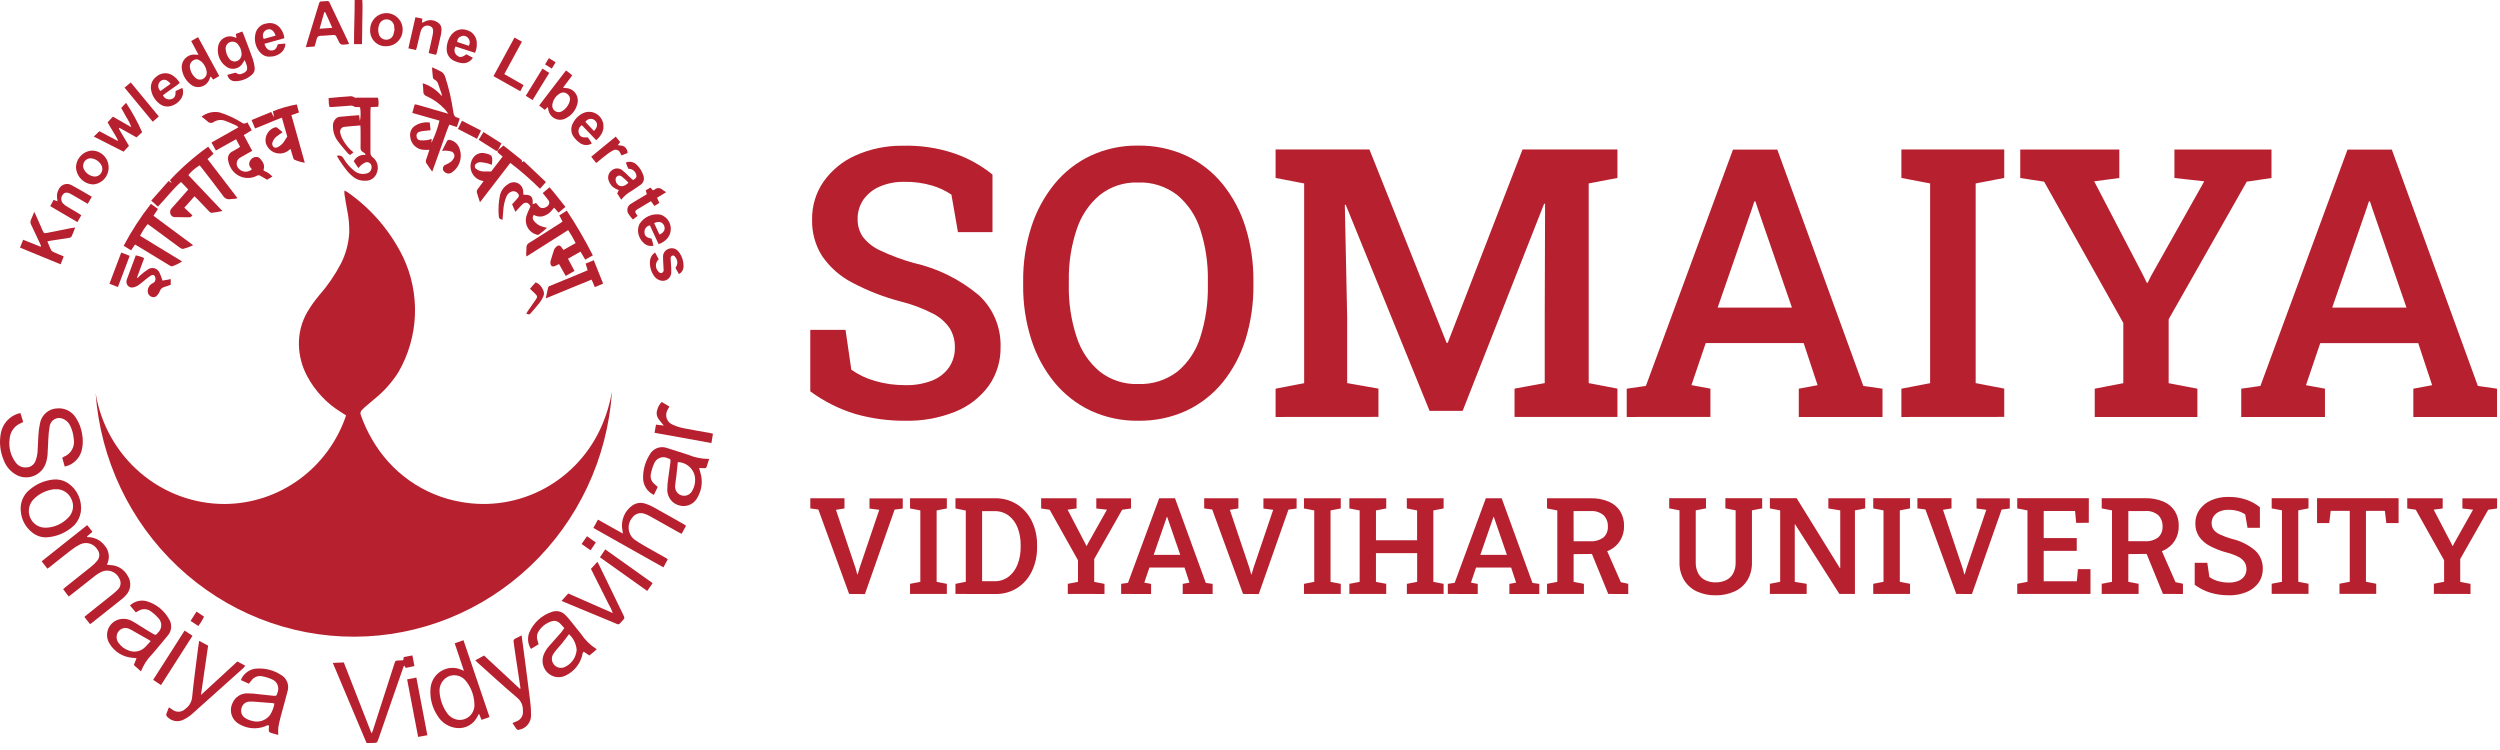 <svg width="190" height="57" viewBox="0 0 190 57" fill="none" xmlns="http://www.w3.org/2000/svg">
<path d="M26.532 3.325C26.493 3.341 26.453 3.354 26.412 3.365C25.869 3.431 25.869 3.431 25.638 2.931C25.505 2.644 25.505 2.644 25.178 2.669C24.913 2.69 24.648 2.713 24.384 2.723C24.345 2.719 24.307 2.722 24.27 2.733C24.232 2.744 24.198 2.763 24.168 2.787C24.138 2.812 24.113 2.843 24.095 2.877C24.077 2.912 24.066 2.95 24.062 2.989C24.019 3.173 23.967 3.356 23.905 3.534L23.247 3.585C23.279 3.462 23.299 3.374 23.324 3.288C23.621 2.311 23.919 1.333 24.218 0.356C24.291 0.115 24.295 0.108 24.537 0.101C25.078 0.085 24.938 -0.019 25.185 0.49C25.585 1.316 25.974 2.149 26.368 2.975C26.418 3.082 26.466 3.191 26.526 3.32M24.719 0.925L24.642 0.932C24.53 1.333 24.417 1.732 24.29 2.183L25.251 2.118C25.063 1.687 24.9 1.301 24.714 0.925" fill="#B7202E"/>
<path d="M28.13 2.274C28.126 2.025 28.195 1.781 28.328 1.572C28.461 1.363 28.651 1.199 28.876 1.1C29.101 1.001 29.349 0.972 29.59 1.017C29.831 1.062 30.053 1.178 30.229 1.351C30.404 1.524 30.526 1.746 30.577 1.99C30.628 2.233 30.608 2.486 30.518 2.717C30.427 2.948 30.272 3.147 30.07 3.289C29.869 3.43 29.631 3.507 29.386 3.511C29.221 3.525 29.055 3.502 28.899 3.445C28.744 3.389 28.602 3.299 28.483 3.182C28.364 3.064 28.271 2.923 28.21 2.766C28.149 2.61 28.122 2.442 28.13 2.274ZM29.992 2.203H29.965C29.968 2.148 29.968 2.092 29.965 2.037C29.957 1.894 29.9 1.76 29.803 1.656C29.706 1.553 29.576 1.488 29.436 1.473C29.297 1.459 29.157 1.495 29.041 1.575C28.925 1.656 28.841 1.776 28.804 1.914C28.731 2.125 28.724 2.355 28.785 2.571C28.815 2.693 28.884 2.802 28.979 2.883C29.075 2.963 29.194 3.01 29.318 3.017C29.442 3.028 29.566 2.996 29.671 2.926C29.776 2.857 29.855 2.755 29.896 2.635C29.938 2.494 29.969 2.351 29.99 2.205" fill="#B7202E"/>
<path d="M31.615 3.806L31.036 3.674C31.217 2.877 31.395 2.105 31.573 1.307L32.095 1.414C32.088 1.522 32.082 1.629 32.075 1.737C32.169 1.693 32.244 1.653 32.323 1.621C32.477 1.549 32.648 1.519 32.817 1.536C32.986 1.553 33.148 1.615 33.286 1.716C33.372 1.771 33.442 1.847 33.489 1.939C33.536 2.03 33.559 2.132 33.554 2.235C33.552 2.366 33.538 2.496 33.513 2.625C33.416 3.079 33.313 3.532 33.206 3.983C33.195 4.036 33.171 4.087 33.142 4.168C32.954 4.123 32.776 4.081 32.578 4.033C32.663 3.651 32.744 3.304 32.82 2.951C32.86 2.789 32.891 2.625 32.914 2.459C32.941 2.185 32.858 2.045 32.651 1.974C32.547 1.935 32.434 1.933 32.328 1.967C32.223 2.002 32.133 2.072 32.072 2.165C32.014 2.26 31.972 2.363 31.947 2.472C31.852 2.854 31.766 3.23 31.675 3.608C31.663 3.66 31.643 3.713 31.615 3.799" fill="#B7202E"/>
<path d="M26.954 0H27.535C27.576 0.559 27.535 1.111 27.535 1.663C27.535 2.216 27.519 2.776 27.511 3.352H26.907C26.895 2.237 26.963 1.137 26.955 0.002" fill="#B7202E"/>
<path d="M46.509 29.791C46.163 34.831 43.951 39.551 40.319 43.002C36.687 46.452 31.904 48.377 26.932 48.389C21.961 48.401 17.169 46.499 13.521 43.067C9.872 39.634 7.638 34.925 7.268 29.886C7.658 32.241 8.856 34.378 10.651 35.919C12.445 37.46 14.719 38.305 17.068 38.303C19.104 38.294 21.087 37.642 22.742 36.436C24.397 35.23 25.642 33.53 26.303 31.573C26.182 31.494 26.055 31.411 25.927 31.33C24.841 30.668 23.95 29.722 23.346 28.59C22.961 27.877 22.746 27.083 22.718 26.27C22.686 25.352 22.919 24.445 23.387 23.66C23.644 23.233 23.934 22.828 24.254 22.447C24.9 21.713 25.456 20.902 25.911 20.033C26.285 19.294 26.501 18.484 26.545 17.654C26.555 17.068 26.497 16.482 26.373 15.909C26.297 15.519 26.238 15.123 26.175 14.727C26.17 14.645 26.17 14.562 26.175 14.479C26.25 14.512 26.322 14.55 26.391 14.593C28.202 15.849 29.665 17.556 30.641 19.551C31.29 20.924 31.596 22.437 31.534 23.959C31.472 25.48 31.043 26.962 30.285 28.276C29.786 29.065 29.16 29.764 28.434 30.343C28.194 30.542 27.956 30.744 27.72 30.948C27.644 31.013 27.579 31.092 27.506 31.161C27.451 31.21 27.414 31.276 27.4 31.349C27.386 31.422 27.397 31.497 27.43 31.563C27.647 32.186 27.924 32.786 28.255 33.355C28.965 34.607 29.937 35.685 31.103 36.513C32.27 37.34 33.6 37.896 35.002 38.142C37.189 38.544 39.445 38.182 41.403 37.113C43.36 36.044 44.903 34.331 45.779 32.256C46.113 31.464 46.357 30.636 46.506 29.787" fill="#B7202E"/>
<path d="M4.921 35.463C4.857 35.237 4.797 35.024 4.733 34.794C4.767 34.765 4.804 34.739 4.843 34.716C5.11 34.618 5.333 34.426 5.473 34.175C5.612 33.924 5.659 33.631 5.604 33.348C5.578 33.004 5.487 32.667 5.336 32.358C5.227 32.118 5.032 31.931 4.791 31.832C4.692 31.788 4.585 31.766 4.476 31.768C4.368 31.771 4.262 31.798 4.165 31.848C4.069 31.898 3.984 31.969 3.918 32.056C3.852 32.143 3.805 32.244 3.782 32.351C3.721 32.689 3.684 33.031 3.672 33.375C3.645 33.782 3.641 34.193 3.611 34.599C3.594 34.775 3.56 34.949 3.51 35.117C3.44 35.362 3.315 35.587 3.144 35.773C2.972 35.959 2.76 36.101 2.524 36.187C2.288 36.273 2.035 36.301 1.787 36.268C1.538 36.236 1.301 36.144 1.094 35.999C0.73 35.76 0.449 35.409 0.293 34.997C0.01 34.345 -0.071 33.62 0.063 32.921C0.13 32.566 0.293 32.238 0.534 31.972C0.775 31.707 1.084 31.515 1.426 31.418C1.469 31.409 1.513 31.403 1.558 31.402L1.76 32.066C1.717 32.094 1.672 32.12 1.625 32.144C1.374 32.237 1.155 32.404 0.996 32.623C0.837 32.842 0.744 33.104 0.73 33.376C0.688 33.689 0.707 34.009 0.788 34.315C0.869 34.621 1.009 34.907 1.2 35.157C1.291 35.282 1.411 35.381 1.55 35.445C1.688 35.509 1.84 35.536 1.992 35.523C2.145 35.523 2.295 35.476 2.421 35.388C2.547 35.3 2.644 35.175 2.699 35.03C2.78 34.814 2.832 34.587 2.852 34.357C2.889 33.95 2.883 33.538 2.915 33.13C2.929 32.806 2.972 32.483 3.041 32.166C3.1 31.855 3.261 31.575 3.498 31.37C3.735 31.165 4.033 31.047 4.344 31.038C4.625 31.012 4.907 31.066 5.159 31.193C5.412 31.321 5.624 31.518 5.773 31.761C6.018 32.135 6.178 32.559 6.243 33.003C6.309 33.36 6.309 33.727 6.243 34.084C6.185 34.422 6.028 34.733 5.793 34.978C5.559 35.223 5.256 35.39 4.926 35.458" fill="#B7202E"/>
<path d="M7.024 40.416L6.615 40.764L6.624 40.822C6.877 40.813 7.127 40.865 7.356 40.973C7.585 41.081 7.785 41.243 7.941 41.445C8.118 41.64 8.231 41.886 8.263 42.149C8.295 42.413 8.246 42.68 8.121 42.913C8.24 42.928 8.334 42.943 8.428 42.95C8.69 42.963 8.945 43.044 9.167 43.185C9.39 43.326 9.574 43.523 9.701 43.757C9.853 43.983 9.922 44.255 9.896 44.527C9.87 44.8 9.752 45.054 9.561 45.246C9.474 45.343 9.38 45.433 9.279 45.514C8.512 46.124 7.747 46.732 6.984 47.337C6.948 47.365 6.907 47.388 6.841 47.433L6.413 46.887C6.498 46.815 6.566 46.753 6.635 46.696C7.255 46.202 7.877 45.712 8.495 45.216C8.656 45.092 8.808 44.957 8.95 44.812C9.062 44.706 9.136 44.565 9.158 44.411C9.18 44.257 9.149 44.1 9.07 43.966C8.956 43.719 8.751 43.526 8.5 43.431C8.248 43.335 7.969 43.343 7.724 43.454C7.557 43.531 7.399 43.628 7.253 43.741C6.657 44.208 6.068 44.675 5.476 45.142C5.398 45.203 5.318 45.262 5.223 45.333L4.798 44.778C4.883 44.701 4.951 44.642 5.02 44.587C5.661 44.075 6.306 43.569 6.943 43.054C7.11 42.923 7.261 42.773 7.394 42.608C7.49 42.493 7.544 42.348 7.547 42.197C7.55 42.047 7.503 41.899 7.412 41.78C7.282 41.557 7.076 41.392 6.832 41.316C6.589 41.24 6.326 41.259 6.096 41.369C5.857 41.486 5.632 41.629 5.423 41.795C4.896 42.197 4.381 42.617 3.861 43.029C3.784 43.091 3.703 43.148 3.606 43.22L3.167 42.659L6.626 39.909L7.02 40.404" fill="#B7202E"/>
<path d="M15.821 11.147L16.232 11.685L15.772 12.088C16.531 13.079 17.29 14.069 18.048 15.057C17.983 15.08 17.916 15.098 17.848 15.111C17.739 15.123 17.627 15.111 17.519 15.133C17.408 15.156 17.293 15.143 17.189 15.095C17.086 15.048 17 14.969 16.944 14.869C16.434 14.175 15.902 13.5 15.377 12.818C15.317 12.739 15.251 12.662 15.176 12.565C14.849 12.761 14.557 13.011 14.313 13.306L16.907 16.04C16.6 16.093 16.343 16.148 16.084 16.176C16.021 16.183 15.938 16.111 15.884 16.056C15.586 15.752 15.297 15.441 15.004 15.135C14.941 15.07 14.874 15.008 14.782 14.919L14.009 15.785L14.622 16.365C14.592 16.417 14.548 16.459 14.495 16.486C14.442 16.513 14.383 16.523 14.324 16.515C13.994 16.515 13.666 16.508 13.335 16.501C13.257 16.511 13.177 16.495 13.109 16.455C13.041 16.415 12.988 16.352 12.959 16.278C12.927 16.2 12.92 16.115 12.937 16.032C12.955 15.95 12.997 15.875 13.057 15.818C13.411 15.428 13.756 15.03 14.105 14.635C14.166 14.565 14.223 14.494 14.304 14.401L13.759 13.828C13.101 14.401 12.609 15.084 12.002 15.704L11.494 15.246L12.817 13.752C12.894 13.808 12.958 13.852 13.021 13.896L13.038 13.875L12.915 13.694C13.798 12.749 14.772 11.895 15.821 11.146" fill="#B7202E"/>
<path d="M32.663 9.305L32.723 9.898C32.505 9.92 32.316 9.937 32.128 9.96C32.046 9.97 31.966 9.99 31.889 10.017C31.852 10.024 31.817 10.037 31.785 10.058C31.753 10.078 31.726 10.105 31.705 10.136C31.683 10.167 31.668 10.202 31.66 10.24C31.652 10.277 31.652 10.315 31.659 10.353C31.656 10.429 31.683 10.504 31.732 10.562C31.782 10.619 31.851 10.656 31.926 10.664C32.116 10.678 32.307 10.671 32.495 10.645C32.603 10.623 32.709 10.591 32.811 10.55L32.785 10.861C33.054 10.323 33.26 9.755 33.398 9.168L31.336 8.582L31.516 7.931C31.598 7.943 31.659 7.946 31.717 7.961L33.011 8.338L34.071 8.643C33.995 8.532 33.913 8.426 33.826 8.324C33.432 7.893 32.956 7.548 32.426 7.311C32.347 7.29 32.278 7.241 32.232 7.172C32.185 7.104 32.165 7.021 32.173 6.939C32.173 6.755 32.146 6.572 32.127 6.327C32.697 6.504 33.204 6.848 33.583 7.316C33.582 7.258 33.576 7.2 33.565 7.142C33.488 6.908 33.406 6.665 33.319 6.432C33.3 6.346 33.262 6.265 33.207 6.196C33.151 6.127 33.081 6.073 33.001 6.037C32.975 6.022 32.952 6.001 32.934 5.976C32.916 5.95 32.905 5.921 32.9 5.891C32.871 5.653 32.856 5.413 32.832 5.117C33.096 5.222 33.352 5.345 33.598 5.486C33.718 5.587 33.804 5.724 33.845 5.876C33.977 6.292 34.099 6.711 34.196 7.137C34.303 7.598 34.384 8.065 34.457 8.534C34.49 8.754 34.551 8.905 34.785 8.941C34.839 8.962 34.89 8.988 34.938 9.02L34.72 9.656L34.145 9.47C33.902 10.053 33.715 10.653 33.499 11.24C33.282 11.828 33.078 12.409 32.849 13.045C32.668 12.79 32.512 12.588 32.379 12.369C32.353 12.292 32.355 12.209 32.385 12.135C32.458 11.9 32.542 11.664 32.636 11.388H32.293C32.151 11.394 32.009 11.371 31.875 11.321C31.742 11.27 31.619 11.194 31.515 11.095C31.41 10.996 31.326 10.878 31.267 10.746C31.208 10.614 31.175 10.472 31.171 10.327C31.156 10.178 31.182 10.027 31.246 9.892C31.31 9.757 31.41 9.643 31.535 9.562C31.866 9.347 32.263 9.259 32.652 9.313" fill="#B7202E"/>
<path d="M25.041 8.127C25.021 8.05 25.005 7.972 24.994 7.893C24.982 7.755 24.979 7.617 24.972 7.454C25.272 7.428 25.552 7.403 25.832 7.376C26.063 7.358 26.292 7.34 26.522 7.326C26.593 7.309 26.666 7.307 26.737 7.32C26.809 7.334 26.876 7.363 26.936 7.405C26.979 7.444 27.078 7.424 27.149 7.424H28.723C28.783 7.648 28.791 7.884 28.746 8.112L28.172 8.139C28.166 8.251 28.154 8.35 28.154 8.451C28.154 9.493 28.154 10.536 28.154 11.579C28.148 11.655 28.162 11.732 28.195 11.801C28.228 11.87 28.279 11.928 28.343 11.969C28.506 12.1 28.624 12.28 28.679 12.484C28.734 12.688 28.724 12.904 28.649 13.101C28.594 13.291 28.478 13.456 28.32 13.571C28.161 13.686 27.97 13.744 27.776 13.736C27.433 13.755 27.096 13.646 26.828 13.429C26.684 13.314 26.551 13.186 26.429 13.047C26.122 12.671 25.845 12.272 25.601 11.851C25.693 11.812 25.797 11.81 25.891 11.845C25.985 11.881 26.062 11.951 26.107 12.043C26.305 12.38 26.559 12.679 26.859 12.926C26.992 13.055 27.157 13.146 27.336 13.191C27.515 13.235 27.702 13.231 27.879 13.179C27.978 13.156 28.067 13.101 28.133 13.022C28.198 12.942 28.235 12.843 28.239 12.74C28.249 12.675 28.241 12.609 28.217 12.548C28.193 12.487 28.152 12.434 28.101 12.395C28.049 12.356 27.988 12.332 27.924 12.325C27.859 12.319 27.794 12.33 27.736 12.358C27.621 12.414 27.514 12.487 27.418 12.573C27.353 12.635 27.292 12.702 27.237 12.774L26.884 12.254C26.968 12.091 27.098 11.957 27.259 11.872C27.419 11.787 27.601 11.753 27.78 11.776C27.758 11.637 27.654 11.601 27.577 11.555C27.517 11.522 27.468 11.471 27.437 11.409C27.406 11.347 27.394 11.277 27.403 11.207C27.412 10.761 27.403 10.314 27.403 9.87C27.403 9.774 27.396 9.67 27.389 9.534C26.959 9.571 26.543 9.593 26.145 9.643C26.097 9.651 26.051 9.669 26.01 9.696C25.969 9.723 25.934 9.758 25.907 9.799C25.879 9.84 25.861 9.887 25.852 9.936C25.844 9.985 25.845 10.035 25.857 10.083C25.881 10.22 25.923 10.353 25.984 10.477C26.151 10.82 26.376 11.131 26.649 11.394C26.709 11.451 26.774 11.502 26.864 11.579L26.597 11.782C26.542 11.746 26.491 11.705 26.443 11.659C26.183 11.348 25.907 11.046 25.67 10.717C25.424 10.388 25.296 9.984 25.304 9.571C25.299 9.473 25.315 9.375 25.349 9.283C25.383 9.191 25.436 9.107 25.503 9.037C25.58 8.958 25.678 8.903 25.785 8.881C26.276 8.828 26.768 8.796 27.29 8.754C27.312 8.919 27.333 9.061 27.352 9.205C27.422 8.856 27.426 8.497 27.364 8.147L27.102 8.132C27.049 8.132 26.976 8.144 26.942 8.116C26.778 7.98 26.595 8.037 26.417 8.048C26.033 8.074 25.651 8.105 25.267 8.131C25.196 8.137 25.125 8.131 25.047 8.131" fill="#B7202E"/>
<path d="M35.256 50.974C35.013 50.245 34.791 49.581 34.558 48.889C34.789 48.811 34.994 48.734 35.224 48.655C35.882 50.602 36.54 52.536 37.205 54.497L36.598 54.71L36.405 54.243C36.358 54.325 36.328 54.375 36.302 54.426C36.164 54.721 35.94 54.967 35.66 55.129C35.38 55.29 35.059 55.361 34.738 55.332C34.436 55.305 34.144 55.206 33.886 55.044C33.628 54.882 33.41 54.66 33.252 54.398C32.853 53.799 32.664 53.081 32.715 52.361C32.731 52.086 32.812 51.82 32.951 51.584C33.09 51.348 33.284 51.15 33.515 51.007C33.746 50.864 34.007 50.779 34.277 50.761C34.547 50.743 34.818 50.791 35.065 50.903C35.105 50.925 35.149 50.934 35.253 50.981M33.408 52.617C33.45 53.178 33.642 53.716 33.964 54.174C34.065 54.325 34.197 54.452 34.352 54.544C34.507 54.637 34.679 54.694 34.858 54.711C35.019 54.724 35.18 54.701 35.331 54.644C35.483 54.587 35.62 54.498 35.733 54.382C35.847 54.266 35.935 54.126 35.99 53.972C36.045 53.818 36.067 53.654 36.054 53.491C36.032 52.864 35.811 52.26 35.423 51.771C35.277 51.578 35.075 51.436 34.845 51.366C34.615 51.296 34.37 51.301 34.143 51.381C33.903 51.478 33.702 51.652 33.569 51.876C33.437 52.101 33.381 52.363 33.409 52.623" fill="#B7202E"/>
<path d="M31.343 49.809L31.496 50.623C31.262 50.672 31.058 50.718 30.838 50.759C30.803 50.709 30.769 50.664 30.713 50.581C30.696 50.609 30.681 50.638 30.668 50.668L29.79 53.193L28.751 56.194C28.657 56.453 28.657 56.453 28.383 56.462C28.245 56.462 28.11 56.469 27.971 56.472C27.944 56.472 27.917 56.465 27.853 56.459C27.007 54.46 26.161 52.446 25.294 50.383L26.128 50.344L28.235 55.738C28.267 55.687 28.295 55.632 28.319 55.576L29.977 50.431C30.047 50.209 30.054 50.206 30.283 50.197C30.4 50.19 30.514 50.186 30.642 50.18L30.691 49.934L31.343 49.812" fill="#B7202E"/>
<path d="M45.351 49.343C45.264 49.42 45.204 49.477 45.143 49.529C45.03 49.625 44.917 49.715 44.792 49.816L44.363 49.529C44.251 49.608 44.269 49.745 44.237 49.852C44.152 50.157 44.008 50.442 43.811 50.688C43.615 50.935 43.371 51.138 43.095 51.285C42.865 51.426 42.596 51.488 42.329 51.462C42.144 51.441 41.967 51.378 41.809 51.277C41.652 51.177 41.519 51.041 41.421 50.881C41.322 50.72 41.261 50.539 41.241 50.352C41.222 50.164 41.244 49.974 41.307 49.796C41.407 49.525 41.561 49.278 41.758 49.069C42.065 48.725 42.371 48.379 42.678 48.03C42.752 47.934 42.822 47.834 42.887 47.731C42.764 47.598 42.656 47.465 42.531 47.349C42.453 47.275 42.358 47.224 42.254 47.2C42.15 47.176 42.042 47.181 41.941 47.214C41.495 47.345 41.118 47.647 40.89 48.057C40.8 48.234 40.782 48.44 40.84 48.63C40.861 48.726 40.896 48.821 40.934 48.963C40.746 49.075 40.558 49.197 40.355 49.318C40.237 49.14 40.163 48.935 40.139 48.722C40.116 48.509 40.142 48.293 40.217 48.092C40.378 47.711 40.62 47.37 40.924 47.093C41.229 46.817 41.589 46.612 41.98 46.492C42.156 46.434 42.345 46.429 42.524 46.477C42.703 46.525 42.864 46.625 42.989 46.764C43.145 46.922 43.291 47.088 43.426 47.264C43.672 47.566 43.904 47.877 44.154 48.173C44.466 48.642 44.871 49.039 45.344 49.337M43.239 48.202C43.051 48.449 42.897 48.669 42.729 48.871C42.56 49.072 42.367 49.29 42.192 49.501C42.145 49.558 42.102 49.618 42.065 49.682C41.982 49.801 41.939 49.944 41.943 50.089C41.947 50.235 41.997 50.375 42.087 50.489C42.177 50.607 42.303 50.693 42.445 50.733C42.587 50.774 42.738 50.767 42.876 50.714C43.14 50.605 43.369 50.423 43.537 50.189C43.705 49.955 43.805 49.678 43.827 49.39C43.789 48.932 43.58 48.506 43.244 48.199" fill="#B7202E"/>
<path d="M18.915 51.963L18.305 51.684C18.407 51.428 18.581 51.209 18.805 51.053C19.03 50.897 19.294 50.812 19.566 50.808C20.193 50.778 20.814 50.944 21.344 51.286C21.562 51.403 21.733 51.595 21.825 51.828C21.917 52.06 21.925 52.319 21.848 52.557C21.698 53.169 21.514 53.775 21.353 54.386C21.276 54.681 21.2 54.979 21.152 55.282C21.136 55.472 21.134 55.664 21.147 55.855C20.987 55.811 20.857 55.777 20.727 55.739C20.424 55.651 20.414 55.635 20.431 55.313C20.431 55.26 20.439 55.206 20.446 55.139C20.319 55.09 20.224 55.171 20.129 55.206C19.819 55.323 19.487 55.369 19.157 55.342C18.827 55.316 18.507 55.216 18.219 55.051C18.078 54.981 17.952 54.885 17.848 54.766C17.744 54.647 17.664 54.508 17.613 54.357C17.562 54.207 17.541 54.047 17.552 53.889C17.562 53.73 17.603 53.575 17.673 53.432C17.765 53.212 17.92 53.024 18.118 52.893C18.315 52.762 18.546 52.693 18.782 52.695C19.092 52.697 19.402 52.72 19.709 52.765C20.064 52.8 20.417 52.847 20.773 52.878C21.007 52.897 21.027 52.878 21.091 52.635C21.13 52.54 21.15 52.437 21.149 52.334C21.148 52.231 21.127 52.129 21.086 52.034C21.045 51.939 20.986 51.854 20.912 51.783C20.838 51.712 20.75 51.658 20.655 51.622C20.413 51.514 20.159 51.437 19.898 51.393C19.752 51.366 19.602 51.381 19.464 51.436C19.326 51.491 19.206 51.584 19.118 51.705C19.054 51.783 18.992 51.86 18.915 51.957M20.849 53.468C20.807 53.455 20.765 53.444 20.722 53.437C20.313 53.403 19.903 53.368 19.499 53.341C19.317 53.323 19.134 53.317 18.951 53.324C18.813 53.328 18.679 53.378 18.571 53.467C18.464 53.555 18.388 53.678 18.356 53.815C18.313 53.95 18.315 54.094 18.361 54.228C18.407 54.361 18.494 54.475 18.61 54.554C18.777 54.667 18.963 54.747 19.16 54.788C19.404 54.861 19.664 54.858 19.906 54.78C20.148 54.701 20.361 54.55 20.518 54.347C20.689 54.081 20.805 53.781 20.857 53.467" fill="#B7202E"/>
<path d="M10.716 51.029L10.17 50.542L10.378 50.024L10.038 49.989C9.694 49.96 9.361 49.85 9.066 49.668C8.771 49.485 8.522 49.236 8.339 48.938C8.231 48.775 8.164 48.588 8.143 48.392C8.122 48.197 8.148 47.999 8.218 47.816C8.288 47.633 8.401 47.47 8.547 47.341C8.692 47.211 8.866 47.12 9.054 47.073C9.378 46.989 9.72 47.031 10.015 47.19C10.235 47.302 10.44 47.441 10.652 47.572C10.973 47.768 11.288 47.974 11.615 48.162C11.829 48.283 11.852 48.269 12.005 48.083C12.082 48.013 12.145 47.926 12.188 47.829C12.231 47.733 12.254 47.628 12.255 47.522C12.257 47.416 12.236 47.31 12.195 47.213C12.154 47.115 12.093 47.027 12.017 46.955C11.859 46.775 11.681 46.615 11.487 46.477C11.352 46.37 11.188 46.307 11.017 46.298C10.846 46.288 10.677 46.333 10.531 46.425C10.468 46.46 10.404 46.492 10.321 46.536C10.174 46.364 10.032 46.2 9.875 46.017C10.037 45.861 10.236 45.749 10.452 45.691C10.668 45.633 10.895 45.63 11.112 45.683C11.475 45.783 11.816 45.956 12.113 46.19C12.41 46.425 12.659 46.717 12.845 47.049C12.969 47.243 13.025 47.474 13.005 47.705C12.985 47.935 12.89 48.152 12.734 48.321C12.372 48.776 11.989 49.215 11.615 49.659C11.585 49.694 11.554 49.728 11.521 49.763C11.17 50.124 10.896 50.555 10.714 51.028M11.456 48.724C11.388 48.678 11.362 48.657 11.33 48.64C10.965 48.431 10.599 48.221 10.233 48.017C10.093 47.929 9.947 47.851 9.797 47.783C9.715 47.746 9.627 47.727 9.537 47.726C9.447 47.725 9.359 47.742 9.276 47.777C9.193 47.811 9.118 47.863 9.055 47.928C8.993 47.993 8.944 48.07 8.911 48.155C8.864 48.277 8.85 48.41 8.871 48.539C8.893 48.669 8.949 48.79 9.033 48.89C9.22 49.143 9.478 49.333 9.773 49.435C9.987 49.524 10.221 49.546 10.447 49.498C10.672 49.451 10.879 49.337 11.041 49.17C11.177 49.035 11.302 48.884 11.456 48.721" fill="#B7202E"/>
<path d="M49.989 37.001C49.895 37.206 49.8 37.405 49.696 37.614C49.44 37.496 49.224 37.303 49.078 37.059C48.931 36.815 48.861 36.532 48.875 36.247C48.882 35.666 49.044 35.099 49.345 34.605C49.465 34.354 49.674 34.158 49.93 34.057C50.185 33.956 50.469 33.957 50.725 34.06C51.252 34.215 51.77 34.398 52.295 34.56C52.801 34.774 53.345 34.882 53.893 34.878C53.826 35.092 53.769 35.275 53.713 35.46C53.702 35.501 53.677 35.536 53.642 35.56C53.608 35.583 53.566 35.593 53.525 35.586C53.407 35.586 53.29 35.574 53.133 35.565C53.166 35.694 53.192 35.807 53.227 35.917C53.321 36.219 53.353 36.538 53.321 36.854C53.289 37.17 53.193 37.475 53.038 37.752C52.925 38.004 52.729 38.209 52.484 38.333C52.24 38.456 51.961 38.491 51.694 38.431C51.416 38.377 51.166 38.227 50.986 38.005C50.807 37.783 50.709 37.505 50.711 37.217C50.716 36.911 50.743 36.606 50.792 36.304C50.84 35.914 50.905 35.531 50.95 35.144C50.978 34.91 50.957 34.892 50.747 34.822C50.651 34.776 50.546 34.75 50.44 34.747C50.333 34.744 50.227 34.763 50.129 34.804C50.03 34.845 49.941 34.907 49.867 34.984C49.793 35.062 49.736 35.155 49.699 35.257C49.584 35.519 49.502 35.795 49.456 36.078C49.437 36.204 49.45 36.332 49.494 36.451C49.538 36.569 49.612 36.674 49.707 36.756L49.98 37.003M51.513 35.119C51.477 35.477 51.445 35.821 51.406 36.159C51.377 36.407 51.329 36.654 51.312 36.903C51.291 37.071 51.332 37.241 51.427 37.381C51.522 37.52 51.664 37.619 51.827 37.658C51.979 37.697 52.14 37.682 52.282 37.615C52.425 37.549 52.541 37.435 52.612 37.292C52.717 37.112 52.786 36.912 52.815 36.704C52.844 36.497 52.832 36.285 52.78 36.082C52.695 35.808 52.527 35.567 52.3 35.394C52.073 35.221 51.799 35.125 51.515 35.119" fill="#B7202E"/>
<path d="M50.755 42.499C50.642 42.712 50.54 42.897 50.42 43.119C48.633 42.123 46.877 41.124 45.096 40.122C45.219 39.901 45.327 39.71 45.445 39.491L47.341 40.554C47.319 40.412 47.311 40.331 47.295 40.251C47.236 39.901 47.277 39.541 47.415 39.214C47.552 38.887 47.779 38.608 48.069 38.409C48.207 38.315 48.363 38.254 48.527 38.23C48.691 38.206 48.858 38.219 49.016 38.27C49.227 38.332 49.43 38.417 49.623 38.523C50.42 38.962 51.211 39.412 51.999 39.86C52.039 39.883 52.076 39.91 52.138 39.956L51.807 40.57C51.704 40.519 51.623 40.48 51.544 40.438C50.833 40.037 50.122 39.633 49.405 39.236C49.263 39.153 49.111 39.086 48.954 39.036C48.796 38.983 48.625 38.982 48.466 39.034C48.307 39.085 48.168 39.186 48.069 39.322C47.962 39.442 47.881 39.583 47.832 39.736C47.782 39.889 47.765 40.051 47.781 40.212C47.797 40.373 47.847 40.528 47.926 40.668C48.005 40.807 48.113 40.929 48.241 41.023C48.66 41.32 49.119 41.559 49.562 41.818C49.903 42.017 50.252 42.208 50.597 42.4C50.644 42.427 50.691 42.461 50.755 42.508" fill="#B7202E"/>
<path d="M42.484 20.069C42.363 20.129 42.274 20.177 42.183 20.218C41.984 20.306 41.84 20.218 41.832 19.991C41.827 19.935 41.832 19.879 41.847 19.825C41.932 19.538 42.018 19.252 42.114 18.974C42.145 18.897 42.193 18.828 42.255 18.774C42.443 18.597 42.569 18.618 42.708 18.841C42.736 18.886 42.771 18.928 42.822 18.997L43.748 18.476C43.584 18.132 43.393 17.801 43.178 17.488C42.114 18.163 41.077 18.819 40.012 19.494C39.998 19.424 39.99 19.354 39.987 19.282C39.987 19.134 40.018 18.985 40.01 18.838C40.003 18.76 40.019 18.681 40.057 18.613C40.095 18.544 40.152 18.49 40.222 18.456C40.979 17.988 41.726 17.5 42.478 17.023C42.562 16.969 42.645 16.912 42.754 16.839C42.673 16.683 42.601 16.546 42.506 16.372L43.076 16.007C43.799 17.101 44.46 18.237 45.056 19.407L44.477 19.735L44.12 19.125L43.166 19.663L43.661 20.59L42.995 20.972C42.822 20.667 42.662 20.378 42.484 20.063" fill="#B7202E"/>
<path d="M16.078 10.827L17.1 10.253L18.123 9.673C18.082 9.628 18.035 9.587 17.984 9.553C17.702 9.427 17.42 9.293 17.125 9.188C16.983 9.131 16.831 9.109 16.679 9.122C16.527 9.136 16.381 9.185 16.252 9.266C16.179 9.324 16.087 9.35 15.995 9.34C15.904 9.331 15.819 9.285 15.76 9.214C15.618 9.091 15.469 8.975 15.315 8.868C15.51 8.716 15.734 8.609 15.973 8.553C16.212 8.498 16.46 8.495 16.7 8.545C17.277 8.728 17.83 8.981 18.347 9.299C18.408 9.357 18.489 9.389 18.572 9.388C18.656 9.386 18.736 9.35 18.794 9.289L19.134 9.899L18.527 10.266L19.168 11.463L18.627 11.767C18.509 11.835 18.387 11.9 18.269 11.972C18.203 12.005 18.145 12.053 18.099 12.111C18.053 12.17 18.02 12.238 18.002 12.31C17.984 12.383 17.982 12.459 17.995 12.532C18.009 12.606 18.038 12.676 18.081 12.736C18.138 12.821 18.212 12.893 18.299 12.946C18.385 12.999 18.481 13.034 18.582 13.046C18.682 13.059 18.784 13.049 18.88 13.018C18.976 12.988 19.065 12.937 19.141 12.868C19.122 12.842 19.108 12.811 19.085 12.784C19.009 12.717 18.959 12.623 18.944 12.522C18.928 12.42 18.949 12.316 19.003 12.228C19.052 12.128 19.132 12.046 19.229 11.993C19.327 11.94 19.438 11.919 19.548 11.933C19.62 11.942 19.688 11.974 19.741 12.024C19.947 12.264 20.152 12.511 20.037 12.87C20.033 12.904 20.033 12.937 20.037 12.971C20.292 13.062 20.521 13.216 20.703 13.419C20.555 13.505 20.421 13.585 20.295 13.658C20.107 13.549 19.947 13.451 19.782 13.357C19.743 13.333 19.698 13.32 19.653 13.32C19.607 13.32 19.562 13.333 19.523 13.357C19.183 13.536 18.789 13.575 18.421 13.466C18.054 13.358 17.741 13.109 17.549 12.773C17.447 12.596 17.376 12.402 17.34 12.2C17.305 12.057 17.322 11.907 17.388 11.776C17.454 11.646 17.565 11.544 17.699 11.491C17.859 11.395 18.017 11.307 18.176 11.214C18.191 11.206 18.201 11.188 18.24 11.143L17.94 10.58L16.408 11.44C16.294 11.235 16.189 11.043 16.074 10.831" fill="#B7202E"/>
<path d="M3.48 40.841C3.075 40.837 2.685 40.685 2.381 40.413C1.929 40.036 1.642 39.492 1.584 38.901C1.541 38.581 1.582 38.254 1.703 37.955C1.824 37.656 2.021 37.395 2.274 37.199C2.771 36.78 3.379 36.519 4.02 36.449C4.425 36.403 4.833 36.501 5.175 36.726C5.524 36.961 5.799 37.292 5.97 37.68C6.141 38.068 6.2 38.498 6.141 38.919C6.08 39.289 5.912 39.633 5.657 39.906C5.067 40.477 4.292 40.809 3.478 40.841M4.194 37.175C3.57 37.224 2.984 37.501 2.543 37.953C2.371 38.134 2.255 38.363 2.211 38.611C2.167 38.859 2.196 39.115 2.296 39.345C2.395 39.576 2.56 39.772 2.769 39.907C2.978 40.042 3.223 40.111 3.47 40.104C3.792 40.098 4.109 40.028 4.404 39.896C4.698 39.765 4.964 39.576 5.186 39.34C5.368 39.164 5.489 38.935 5.534 38.684C5.578 38.434 5.543 38.175 5.433 37.947C5.331 37.703 5.157 37.498 4.935 37.361C4.713 37.224 4.454 37.161 4.194 37.182" fill="#B7202E"/>
<path d="M10.259 18.587L9.964 19.027L9.4 18.678C9.993 17.554 10.686 16.488 11.469 15.492L12.005 15.882L11.663 16.399L14.678 18.635C14.431 18.758 14.172 18.852 13.904 18.915C13.827 18.932 13.716 18.858 13.64 18.802C12.927 18.281 12.218 17.751 11.506 17.231C11.419 17.167 11.329 17.104 11.224 17.029C10.999 17.304 10.805 17.603 10.646 17.921L13.834 19.868C13.603 20.025 13.351 20.149 13.087 20.237C13.025 20.261 12.916 20.193 12.842 20.147C12.096 19.695 11.351 19.239 10.606 18.785C10.498 18.718 10.387 18.657 10.263 18.584" fill="#B7202E"/>
<path d="M36.118 50.185L36.787 49.82L39.535 52.372C39.545 52.336 39.55 52.298 39.55 52.26C39.41 51.332 39.27 50.404 39.13 49.476C39.095 49.242 39.074 49.015 39.036 48.786C39.021 48.737 39.025 48.684 39.047 48.638C39.069 48.592 39.107 48.556 39.154 48.538C39.308 48.46 39.461 48.382 39.641 48.287C39.702 48.735 39.759 49.147 39.813 49.559C39.974 50.795 40.139 52.029 40.29 53.267C40.339 53.627 40.362 53.989 40.359 54.351C40.364 54.601 40.285 54.845 40.135 55.043C39.984 55.242 39.773 55.382 39.533 55.441C39.333 55.498 39.312 55.492 39.191 55.319C39.114 55.205 39.038 55.09 38.949 54.954L39.231 54.832C39.399 54.778 39.542 54.664 39.636 54.512C39.729 54.36 39.765 54.178 39.738 54.001V53.974C39.744 53.79 39.707 53.607 39.629 53.441C39.552 53.275 39.436 53.13 39.293 53.018C38.283 52.158 37.3 51.26 36.313 50.374C36.253 50.322 36.197 50.264 36.119 50.183" fill="#B7202E"/>
<path d="M15.141 48.705C15.391 48.84 15.601 48.951 15.817 49.07L15.273 52.817L18.04 50.272L18.637 50.591C18.602 50.649 18.561 50.703 18.516 50.753C17.214 51.923 15.909 53.092 14.602 54.258C14.393 54.441 14.161 54.594 13.912 54.712C13.718 54.802 13.503 54.831 13.293 54.794C13.084 54.757 12.891 54.656 12.739 54.505C12.692 54.475 12.658 54.428 12.643 54.374C12.628 54.32 12.633 54.263 12.658 54.212C12.717 54.069 12.773 53.926 12.84 53.756C12.948 53.834 13.035 53.893 13.122 53.947C13.264 54.052 13.438 54.103 13.614 54.09C13.79 54.078 13.956 54.002 14.082 53.877C14.231 53.773 14.355 53.637 14.446 53.478C14.536 53.319 14.591 53.142 14.605 52.959C14.729 51.717 14.904 50.466 15.059 49.22C15.079 49.064 15.104 48.908 15.136 48.7" fill="#B7202E"/>
<path d="M37.842 11.421C37.973 11.306 38.104 11.193 38.258 11.06C38.308 11.101 38.404 11.171 38.497 11.244C38.85 11.524 39.201 11.807 39.556 12.086C39.641 12.152 39.718 12.215 39.65 12.342C39.694 12.316 39.744 12.289 39.811 12.246L41.491 13.837L41.038 14.346C40.329 13.641 39.575 12.984 38.782 12.38L36.478 15.373C36.384 15.075 36.29 14.828 36.232 14.585C36.23 14.505 36.257 14.426 36.309 14.365C36.444 14.174 36.591 13.982 36.756 13.766L36.568 13.721C36.398 13.673 36.242 13.584 36.113 13.463C35.984 13.341 35.885 13.19 35.825 13.021C35.765 12.853 35.745 12.673 35.768 12.495C35.791 12.317 35.855 12.148 35.955 12.001C36.056 11.849 36.201 11.735 36.37 11.673C36.539 11.611 36.723 11.605 36.895 11.657C37.387 11.773 37.441 11.848 37.402 12.35C37.402 12.404 37.384 12.456 37.371 12.53C37.276 12.486 37.179 12.449 37.079 12.419C36.885 12.37 36.688 12.338 36.488 12.324C36.38 12.33 36.277 12.37 36.192 12.439C36.159 12.46 36.131 12.49 36.112 12.524C36.093 12.559 36.083 12.599 36.083 12.639C36.083 12.678 36.093 12.718 36.112 12.753C36.131 12.787 36.159 12.817 36.192 12.838C36.353 12.966 36.552 13.033 36.756 13.029H37.334L38.202 11.899C38.09 11.803 37.998 11.731 37.909 11.656C37.82 11.58 37.766 11.531 37.849 11.427L37.842 11.421Z" fill="#B7202E"/>
<path d="M20.608 8.505L20.788 8.862L20.823 8.849L20.741 8.456C21.327 8.221 21.934 8.048 22.555 7.937L22.722 8.551C22.521 8.618 22.346 8.678 22.147 8.747L23.162 12.37C22.89 12.327 22.625 12.248 22.372 12.136C22.323 12.118 22.295 12.021 22.27 11.953C22.204 11.752 22.148 11.548 22.082 11.316C21.988 11.386 21.921 11.441 21.851 11.492C21.704 11.587 21.538 11.645 21.364 11.662C21.191 11.678 21.017 11.654 20.855 11.589C20.693 11.524 20.548 11.422 20.433 11.289C20.317 11.157 20.234 10.999 20.19 10.828C20.151 10.578 20.203 10.321 20.339 10.108C20.474 9.894 20.682 9.739 20.922 9.672C20.975 9.664 21.028 9.676 21.072 9.707C21.207 9.814 21.336 9.928 21.481 10.052C21.328 10.155 21.199 10.235 21.077 10.331C20.906 10.444 20.777 10.612 20.711 10.808C20.687 10.869 20.682 10.936 20.695 11C20.709 11.064 20.741 11.123 20.788 11.168C20.892 11.264 21.01 11.227 21.122 11.175C21.337 11.069 21.516 10.898 21.634 10.686C21.691 10.59 21.752 10.506 21.832 10.381C21.706 9.94 21.57 9.46 21.423 8.941C20.725 9.196 20.082 9.501 19.383 9.765L19.121 9.122L20.618 8.508" fill="#B7202E"/>
<path d="M38.202 16.702C38.014 16.679 37.914 16.606 37.905 16.415C37.86 15.886 37.892 15.352 37.999 14.832C38.04 14.659 38.115 14.497 38.219 14.355C38.323 14.212 38.455 14.093 38.606 14.004C38.714 13.919 38.844 13.867 38.98 13.855C39.116 13.842 39.253 13.869 39.375 13.933C39.497 13.996 39.598 14.094 39.667 14.214C39.736 14.334 39.77 14.472 39.765 14.61L39.778 14.802C40.372 14.782 40.523 14.934 40.481 15.523L40.741 15.427C40.817 15.508 40.889 15.592 40.956 15.681C41.144 15.941 41.621 15.786 41.728 15.5C41.746 15.447 41.749 15.389 41.737 15.334C41.724 15.279 41.696 15.228 41.657 15.188C41.523 15.024 41.394 14.856 41.248 14.67L41.765 14.233C42.187 14.711 42.553 15.213 42.974 15.725L42.45 16.162L42.112 15.78C42.06 15.844 42.013 15.896 41.971 15.951C41.781 16.204 41.508 16.381 41.202 16.448C40.986 16.485 40.765 16.445 40.575 16.334C40.518 16.397 40.487 16.48 40.489 16.566C40.491 16.651 40.526 16.733 40.586 16.793C40.739 16.992 40.949 17.139 41.187 17.214C41.297 17.254 41.417 17.274 41.575 17.314C41.372 17.503 41.158 17.679 40.933 17.839C40.896 17.866 40.807 17.846 40.754 17.82C40.608 17.776 40.472 17.702 40.355 17.602C40.238 17.503 40.143 17.379 40.075 17.24C40.008 17.101 39.97 16.949 39.963 16.794C39.956 16.639 39.981 16.484 40.037 16.34C40.108 16.112 40.225 15.899 40.319 15.671C40.124 15.346 39.906 15.315 39.645 15.586C39.492 15.745 39.345 15.91 39.169 16.1L38.92 15.527C39.043 15.39 39.164 15.253 39.287 15.119C39.381 15.015 39.489 14.919 39.401 14.757C39.355 14.675 39.284 14.611 39.2 14.572C39.116 14.533 39.022 14.522 38.931 14.54C38.834 14.568 38.744 14.617 38.667 14.684C38.591 14.752 38.531 14.835 38.49 14.93C38.352 15.263 38.271 15.619 38.251 15.981C38.229 16.209 38.213 16.438 38.194 16.674" fill="#B7202E"/>
<path d="M42.686 45.657L43.185 45.105L46.575 46.596C46.492 46.361 46.386 46.135 46.258 45.921C46.153 45.694 46.037 45.472 45.924 45.252C45.811 45.032 45.7 44.804 45.588 44.583L45.251 43.914C45.139 43.691 45.03 43.468 44.912 43.233L45.403 42.695C45.497 42.87 45.566 43.007 45.633 43.147L47.366 46.724C47.487 46.976 47.488 46.977 47.302 47.176C46.977 47.524 47.081 47.499 46.665 47.327C45.419 46.814 44.175 46.298 42.932 45.779C42.86 45.748 42.787 45.713 42.686 45.664" fill="#B7202E"/>
<path d="M3.598 18.349C3.705 18.594 3.786 18.811 3.891 19.018C3.945 19.09 4.019 19.144 4.103 19.173C4.334 19.279 4.573 19.373 4.843 19.485C4.766 19.69 4.69 19.875 4.608 20.089L1.52 18.819C1.602 18.612 1.673 18.437 1.76 18.221C2.21 18.4 2.645 18.575 3.076 18.75L3.123 18.701C3.084 18.613 3.046 18.523 3.006 18.435C2.793 17.981 2.585 17.526 2.366 17.075C2.334 17.019 2.316 16.956 2.314 16.891C2.312 16.826 2.326 16.762 2.353 16.703C2.437 16.521 2.507 16.331 2.603 16.101C2.668 16.239 2.716 16.335 2.761 16.434C2.918 16.79 3.073 17.148 3.231 17.503C3.338 17.744 3.345 17.747 3.607 17.694C4.199 17.578 4.791 17.456 5.384 17.339C5.478 17.321 5.572 17.311 5.717 17.29C5.615 17.548 5.54 17.768 5.44 17.972C5.39 18.034 5.317 18.073 5.239 18.08C4.761 18.159 4.282 18.229 3.801 18.302C3.748 18.31 3.696 18.326 3.597 18.35" fill="#B7202E"/>
<path d="M17.29 5.686C17.478 5.634 17.673 5.579 17.864 5.53C17.909 5.527 17.953 5.54 17.988 5.568C18.044 5.609 18.11 5.635 18.179 5.641C18.248 5.648 18.317 5.635 18.379 5.605C18.771 5.472 18.863 5.278 18.723 4.881C18.69 4.785 18.645 4.69 18.596 4.564C18.545 4.643 18.508 4.689 18.481 4.74C18.422 4.86 18.338 4.964 18.234 5.045C18.13 5.127 18.009 5.183 17.881 5.211C17.753 5.239 17.62 5.236 17.492 5.204C17.365 5.173 17.246 5.112 17.145 5.027C16.927 4.861 16.759 4.637 16.658 4.38C16.557 4.123 16.528 3.843 16.573 3.57C16.59 3.431 16.638 3.298 16.713 3.181C16.788 3.064 16.888 2.966 17.006 2.894C17.123 2.822 17.256 2.778 17.392 2.766C17.529 2.753 17.667 2.773 17.796 2.823C17.845 2.84 17.896 2.854 17.973 2.88L17.922 2.582L18.402 2.396C18.433 2.444 18.461 2.493 18.485 2.545C18.729 3.186 18.979 3.826 19.209 4.473C19.283 4.692 19.332 4.918 19.357 5.148C19.369 5.252 19.354 5.357 19.314 5.452C19.273 5.548 19.209 5.631 19.127 5.694C18.778 6.003 18.331 6.173 17.868 6.172C17.729 6.176 17.594 6.129 17.486 6.04C17.378 5.952 17.305 5.827 17.279 5.688M17.151 3.725C17.164 3.983 17.253 4.232 17.408 4.438C17.468 4.532 17.557 4.604 17.66 4.642C17.764 4.68 17.877 4.683 17.983 4.649C18.096 4.613 18.195 4.538 18.263 4.439C18.331 4.339 18.364 4.219 18.359 4.098C18.354 3.817 18.247 3.547 18.058 3.341C17.986 3.26 17.89 3.202 17.785 3.178C17.68 3.153 17.569 3.163 17.469 3.205C17.369 3.247 17.285 3.319 17.227 3.412C17.17 3.505 17.142 3.614 17.148 3.724" fill="#B7202E"/>
<path d="M7.123 10.384L7.552 9.97L8.926 10.701L8.968 10.661C8.733 10.194 8.431 9.77 8.177 9.293L8.581 8.865L9.977 9.666C9.887 9.401 9.763 9.149 9.608 8.918C9.485 8.68 9.351 8.45 9.213 8.204C9.343 8.064 9.461 7.939 9.579 7.814C10.049 8.521 10.458 9.268 10.802 10.047L10.377 10.441C9.957 10.207 9.515 9.964 9.074 9.712L9.027 9.762C9.265 10.207 9.544 10.622 9.801 11.086L9.392 11.527C8.649 11.15 7.914 10.781 7.129 10.38" fill="#B7202E"/>
<path d="M15.053 2.822L16.662 5.774C16.502 5.87 16.356 5.957 16.203 6.05C16.137 5.965 16.082 5.895 16.015 5.81C15.989 5.851 15.966 5.895 15.946 5.939C15.902 6.095 15.819 6.237 15.706 6.351C15.592 6.464 15.451 6.546 15.296 6.587C15.142 6.629 14.98 6.628 14.826 6.587C14.672 6.545 14.531 6.464 14.417 6.35C14.091 6.07 13.879 5.678 13.82 5.248C13.798 5.098 13.81 4.945 13.858 4.801C13.905 4.657 13.985 4.527 14.092 4.421C14.198 4.315 14.328 4.236 14.47 4.191C14.613 4.146 14.764 4.136 14.911 4.162C14.954 4.168 14.997 4.162 15.088 4.162L14.53 3.119L15.057 2.822M15.013 4.508C14.936 4.501 14.858 4.51 14.785 4.536C14.712 4.562 14.646 4.603 14.59 4.658C14.534 4.712 14.49 4.778 14.462 4.851C14.434 4.924 14.421 5.003 14.426 5.081C14.455 5.389 14.596 5.675 14.821 5.882C14.9 5.968 15.004 6.025 15.118 6.044C15.232 6.062 15.348 6.042 15.449 5.985C15.549 5.927 15.627 5.837 15.672 5.73C15.717 5.622 15.726 5.503 15.699 5.389C15.649 5.123 15.517 4.88 15.322 4.694C15.229 4.62 15.126 4.559 15.016 4.512" fill="#B7202E"/>
<path d="M41.635 8.134L41.398 8.351L40.977 8.016C41.651 7.121 42.329 6.252 43.016 5.356C43.11 5.421 43.188 5.477 43.264 5.537C43.34 5.597 43.402 5.655 43.489 5.728C43.259 6.04 43.036 6.337 42.789 6.667C42.896 6.681 42.955 6.69 43.014 6.694C43.154 6.699 43.291 6.737 43.415 6.803C43.538 6.869 43.646 6.963 43.729 7.077C43.813 7.191 43.87 7.323 43.896 7.463C43.923 7.602 43.918 7.746 43.883 7.884C43.826 8.12 43.719 8.34 43.57 8.53C43.42 8.72 43.231 8.874 43.017 8.981C42.887 9.057 42.741 9.099 42.591 9.103C42.441 9.107 42.293 9.073 42.159 9.004C42.025 8.936 41.91 8.835 41.824 8.71C41.739 8.585 41.684 8.441 41.667 8.29C41.667 8.254 41.652 8.219 41.634 8.134M41.971 7.99C41.964 8.083 41.983 8.177 42.026 8.26C42.069 8.343 42.135 8.412 42.215 8.459C42.295 8.506 42.386 8.529 42.479 8.525C42.571 8.522 42.66 8.492 42.737 8.439C43.014 8.269 43.216 7.997 43.301 7.679C43.329 7.59 43.33 7.494 43.304 7.404C43.278 7.314 43.226 7.234 43.154 7.175C43.09 7.108 43.008 7.062 42.919 7.041C42.83 7.019 42.736 7.024 42.649 7.054C42.466 7.137 42.307 7.266 42.189 7.43C42.07 7.594 41.995 7.787 41.972 7.989" fill="#B7202E"/>
<path d="M54.182 32.969C54.143 33.203 54.105 33.418 54.069 33.67L49.744 32.891C49.784 32.67 49.821 32.484 49.856 32.272L50.452 32.342C50.298 32.167 50.152 31.985 50.016 31.796C49.958 31.701 49.922 31.593 49.91 31.482C49.898 31.37 49.911 31.257 49.948 31.151C50.008 30.924 50.126 30.717 50.291 30.551L50.874 30.895C50.826 30.984 50.789 31.047 50.756 31.112C50.693 31.21 50.651 31.321 50.636 31.438C50.62 31.554 50.63 31.672 50.666 31.784C50.701 31.896 50.761 31.998 50.84 32.083C50.92 32.168 51.017 32.234 51.125 32.276C51.391 32.398 51.67 32.488 51.957 32.545C52.615 32.678 53.273 32.783 53.931 32.901C54.004 32.914 54.073 32.937 54.191 32.966" fill="#B7202E"/>
<path d="M12.976 21.206V21.641C12.829 21.693 12.67 21.759 12.506 21.807C12.422 21.824 12.343 21.863 12.279 21.922C12.215 21.98 12.167 22.055 12.141 22.138C12.092 22.259 12.021 22.368 11.931 22.46C11.883 22.518 11.819 22.56 11.747 22.578C11.675 22.596 11.599 22.59 11.53 22.561C11.455 22.538 11.388 22.494 11.336 22.434C11.285 22.375 11.25 22.302 11.237 22.224C11.214 22.079 11.239 21.931 11.309 21.803C11.378 21.675 11.488 21.574 11.62 21.517C11.692 21.486 11.751 21.429 11.785 21.358C11.819 21.286 11.828 21.205 11.809 21.128C11.786 20.928 11.649 20.841 11.479 20.936C11.296 21.058 11.12 21.191 10.951 21.334C10.798 21.452 10.659 21.588 10.497 21.692C10.382 21.767 10.255 21.818 10.121 21.842C10.053 21.858 9.983 21.856 9.916 21.837C9.849 21.818 9.788 21.783 9.738 21.734C9.688 21.685 9.65 21.624 9.629 21.557C9.607 21.49 9.603 21.419 9.615 21.349C9.616 21.321 9.621 21.294 9.629 21.267C9.86 20.65 10.089 20.035 10.319 19.408C10.54 19.448 10.754 19.518 10.956 19.616L10.411 21.102L10.461 21.128C10.518 21.061 10.579 20.997 10.645 20.937C10.834 20.765 11.037 20.609 11.252 20.47C11.323 20.422 11.404 20.389 11.489 20.376C11.574 20.362 11.661 20.367 11.743 20.391C11.826 20.416 11.902 20.457 11.967 20.515C12.032 20.572 12.084 20.643 12.119 20.722C12.211 20.916 12.288 21.117 12.349 21.323C12.426 21.311 12.528 21.296 12.631 21.278C12.735 21.259 12.844 21.236 12.986 21.209" fill="#B7202E"/>
<path d="M41.478 22.676C41.548 22.364 41.603 22.118 41.652 21.874C41.678 21.746 41.785 21.731 41.875 21.695C42.552 21.414 43.23 21.135 43.908 20.858C44.155 20.756 44.397 20.652 44.661 20.541C44.607 20.372 44.556 20.203 44.507 20.033L45.126 19.778L45.838 21.555C45.628 21.645 45.432 21.729 45.21 21.823L44.96 21.249L43.245 21.951C42.681 22.185 42.111 22.418 41.482 22.674" fill="#B7202E"/>
<path d="M46.907 14.701C46.951 14.61 46.984 14.538 47.027 14.454C46.957 14.421 46.887 14.389 46.817 14.359C46.691 14.302 46.578 14.22 46.485 14.118C46.391 14.015 46.319 13.895 46.274 13.763C46.214 13.625 46.202 13.471 46.239 13.326C46.277 13.18 46.361 13.052 46.479 12.961C46.594 12.859 46.741 12.802 46.893 12.8C47.046 12.798 47.194 12.852 47.312 12.951C47.453 13.068 47.588 13.193 47.716 13.325C47.823 13.425 47.929 13.529 48.038 13.628C48.066 13.648 48.096 13.664 48.128 13.676C48.358 13.535 48.397 13.459 48.358 13.286C48.325 13.152 48.247 13.033 48.138 12.95C48.029 12.867 47.895 12.825 47.758 12.831C47.725 12.758 47.681 12.675 47.651 12.592C47.621 12.509 47.597 12.441 47.566 12.35C47.697 12.297 47.839 12.282 47.978 12.306C48.116 12.33 48.246 12.393 48.352 12.486C48.599 12.71 48.784 12.995 48.888 13.315C48.945 13.444 48.955 13.59 48.915 13.725C48.875 13.861 48.789 13.978 48.671 14.054C48.441 14.221 48.201 14.376 47.964 14.532C47.673 14.694 47.418 14.914 47.212 15.179C47.107 15.012 47.015 14.867 46.909 14.701M47.77 13.885C47.605 13.715 47.429 13.556 47.245 13.407C47.203 13.373 47.152 13.351 47.098 13.345C47.044 13.339 46.989 13.349 46.941 13.373C46.892 13.398 46.852 13.437 46.824 13.484C46.797 13.532 46.783 13.586 46.785 13.641C46.784 13.76 46.822 13.876 46.894 13.969C47.111 14.242 47.439 14.211 47.768 13.879" fill="#B7202E"/>
<path d="M7.035 11.446C7.36 11.457 7.667 11.595 7.895 11.83C8.122 12.065 8.252 12.38 8.258 12.71C8.263 13.04 8.144 13.359 7.925 13.602C7.705 13.845 7.402 13.993 7.079 14.016C6.742 14.004 6.423 13.864 6.182 13.626C5.941 13.387 5.796 13.066 5.776 12.725C5.782 12.388 5.917 12.066 6.152 11.827C6.387 11.588 6.703 11.45 7.035 11.443M6.915 12.03C6.821 12.025 6.727 12.044 6.642 12.085C6.557 12.126 6.483 12.188 6.427 12.265C6.371 12.342 6.335 12.432 6.322 12.527C6.309 12.622 6.319 12.718 6.351 12.808C6.424 12.979 6.541 13.126 6.69 13.233C6.839 13.341 7.015 13.405 7.197 13.419C7.291 13.42 7.384 13.398 7.467 13.354C7.55 13.31 7.622 13.246 7.676 13.168C7.729 13.09 7.763 12.999 7.774 12.905C7.785 12.81 7.773 12.714 7.74 12.625C7.665 12.46 7.55 12.319 7.404 12.215C7.259 12.11 7.089 12.046 6.912 12.03" fill="#B7202E"/>
<path d="M13.346 6.918L13.861 6.684C13.913 6.829 13.928 6.985 13.904 7.137C13.88 7.289 13.818 7.432 13.724 7.553C13.544 7.803 13.284 7.982 12.988 8.058C12.833 8.103 12.669 8.107 12.512 8.072C12.354 8.036 12.208 7.961 12.086 7.854C11.779 7.611 11.568 7.265 11.491 6.878C11.446 6.682 11.46 6.476 11.531 6.288C11.602 6.1 11.727 5.937 11.889 5.822C12.042 5.687 12.231 5.602 12.431 5.575C12.632 5.549 12.835 5.583 13.017 5.672C13.288 5.817 13.512 6.037 13.662 6.308C13.245 6.643 12.792 6.918 12.382 7.242C12.438 7.364 12.536 7.461 12.657 7.513C12.778 7.566 12.915 7.572 13.04 7.529C13.274 7.452 13.357 7.29 13.346 6.916M12.963 6.37C12.71 6.034 12.426 5.973 12.189 6.174C12.137 6.221 12.096 6.278 12.068 6.342C12.04 6.407 12.026 6.476 12.027 6.547C12.027 6.617 12.043 6.686 12.072 6.75C12.102 6.814 12.145 6.87 12.197 6.916L12.964 6.37" fill="#B7202E"/>
<path d="M20.099 3.329C20.206 3.675 20.381 3.834 20.623 3.837C20.865 3.84 20.999 3.723 21.121 3.359L21.691 3.311C21.687 3.461 21.648 3.608 21.577 3.739C21.506 3.871 21.405 3.983 21.282 4.067C21.045 4.229 20.765 4.313 20.479 4.306C20.346 4.31 20.213 4.284 20.091 4.229C19.968 4.174 19.86 4.092 19.773 3.989C19.603 3.799 19.481 3.57 19.418 3.321C19.356 3.073 19.354 2.812 19.414 2.562C19.458 2.361 19.561 2.178 19.711 2.039C19.861 1.899 20.049 1.81 20.251 1.784C20.456 1.728 20.674 1.74 20.872 1.818C21.071 1.896 21.239 2.036 21.355 2.218C21.499 2.418 21.588 2.655 21.612 2.903L20.098 3.327M20.945 2.708C20.808 2.289 20.546 2.134 20.254 2.269C20.193 2.297 20.139 2.338 20.094 2.389C20.05 2.44 20.017 2.5 19.997 2.565C19.978 2.63 19.972 2.698 19.98 2.766C19.989 2.833 20.012 2.898 20.047 2.956C20.339 2.878 20.634 2.794 20.945 2.708" fill="#B7202E"/>
<path d="M50.052 18.553C49.821 18.062 49.606 17.593 49.394 17.129C49.273 17.147 49.164 17.21 49.088 17.306C49.011 17.403 48.973 17.524 48.981 17.648C48.989 17.927 49.115 18.047 49.524 18.146L49.669 18.672C49.532 18.705 49.388 18.702 49.252 18.662C49.116 18.622 48.993 18.546 48.895 18.442C48.651 18.211 48.505 17.892 48.49 17.553C48.486 17.369 48.525 17.186 48.603 17.02C48.769 16.759 49.007 16.552 49.287 16.426C49.566 16.3 49.876 16.259 50.178 16.308C50.359 16.361 50.523 16.459 50.655 16.594C50.788 16.729 50.885 16.895 50.937 17.078C50.989 17.261 50.994 17.455 50.952 17.641C50.911 17.826 50.823 17.998 50.698 18.14C50.522 18.331 50.301 18.473 50.056 18.554M50.117 17.824C50.462 17.691 50.593 17.416 50.468 17.139C50.343 16.862 50.057 16.789 49.716 16.959L50.113 17.819" fill="#B7202E"/>
<path d="M45.313 10.654C44.937 10.259 44.578 9.889 44.224 9.517C44.118 9.578 44.037 9.676 43.995 9.793C43.954 9.91 43.955 10.038 43.998 10.154C44.093 10.402 44.252 10.471 44.68 10.441C44.741 10.53 44.811 10.626 44.876 10.727C44.911 10.78 44.939 10.838 44.975 10.906C44.84 10.987 44.684 11.028 44.526 11.023C44.368 11.017 44.215 10.967 44.085 10.876C43.911 10.757 43.757 10.61 43.63 10.441C43.507 10.288 43.433 10.1 43.42 9.903C43.406 9.706 43.452 9.51 43.553 9.341C43.728 8.999 44.014 8.729 44.363 8.577C44.571 8.492 44.799 8.474 45.017 8.525C45.235 8.576 45.432 8.694 45.583 8.862C45.733 9.031 45.829 9.242 45.857 9.467C45.886 9.693 45.846 9.922 45.743 10.123C45.634 10.327 45.488 10.507 45.312 10.654M45.137 9.952C45.431 9.666 45.45 9.368 45.218 9.154C45.165 9.107 45.103 9.072 45.036 9.051C44.968 9.031 44.898 9.026 44.828 9.037C44.759 9.047 44.692 9.073 44.634 9.112C44.575 9.151 44.525 9.203 44.488 9.263L45.137 9.952Z" fill="#B7202E"/>
<path d="M36.098 4.013L34.623 3.535C34.556 3.639 34.529 3.764 34.546 3.887C34.564 4.01 34.624 4.123 34.717 4.204C34.929 4.39 35.114 4.375 35.444 4.125L35.935 4.387C35.852 4.529 35.729 4.644 35.583 4.716C35.436 4.789 35.272 4.817 35.111 4.796C34.894 4.771 34.682 4.708 34.486 4.61C34.314 4.529 34.171 4.396 34.075 4.23C33.979 4.064 33.935 3.872 33.95 3.68C33.951 3.305 34.076 2.941 34.304 2.645C34.438 2.466 34.625 2.335 34.837 2.271C35.05 2.208 35.276 2.214 35.485 2.291C35.704 2.349 35.898 2.481 36.034 2.665C36.17 2.848 36.242 3.074 36.237 3.304C36.249 3.549 36.202 3.794 36.101 4.017M35.631 3.48C35.688 3.381 35.711 3.266 35.695 3.153C35.679 3.04 35.627 2.935 35.545 2.857C35.482 2.788 35.399 2.741 35.309 2.724C35.218 2.707 35.124 2.72 35.041 2.761C34.952 2.79 34.875 2.848 34.822 2.926C34.769 3.004 34.743 3.098 34.749 3.193L35.632 3.48" fill="#B7202E"/>
<path d="M6.674 15.493C6.379 15.321 6.103 15.159 5.828 15C5.661 14.904 5.497 14.802 5.324 14.713C5.069 14.589 4.894 14.624 4.76 14.809C4.685 14.905 4.649 15.026 4.656 15.149C4.664 15.271 4.715 15.386 4.8 15.473C4.899 15.569 5.01 15.653 5.129 15.721C5.404 15.891 5.682 16.049 5.958 16.213C6.027 16.256 6.094 16.302 6.177 16.358L5.885 16.882C5.195 16.476 4.514 16.08 3.817 15.667L4.075 15.189L4.366 15.3C4.352 15.183 4.343 15.095 4.335 15.005C4.312 14.809 4.349 14.612 4.44 14.438C4.477 14.339 4.536 14.251 4.612 14.178C4.687 14.105 4.778 14.05 4.876 14.017C4.975 13.983 5.08 13.973 5.183 13.986C5.287 13.999 5.386 14.035 5.474 14.091C5.976 14.357 6.461 14.654 6.978 14.951C6.872 15.142 6.778 15.303 6.672 15.487" fill="#B7202E"/>
<path d="M51.6 20.829C51.511 20.674 51.423 20.518 51.331 20.357C51.424 20.246 51.475 20.105 51.476 19.959C51.478 19.814 51.428 19.672 51.337 19.559C51.286 19.471 51.214 19.386 51.094 19.427C51.051 19.444 51.014 19.476 50.992 19.518C50.97 19.559 50.963 19.608 50.972 19.654C50.972 19.802 50.989 19.951 50.995 20.098C51.014 20.302 51.02 20.507 51.016 20.712C51.013 20.817 50.985 20.92 50.934 21.012C50.884 21.104 50.812 21.183 50.725 21.24C50.638 21.297 50.538 21.332 50.435 21.342C50.331 21.352 50.227 21.336 50.131 21.296C49.956 21.236 49.805 21.119 49.703 20.963C49.477 20.642 49.368 20.252 49.396 19.858C49.404 19.723 49.444 19.592 49.512 19.476C49.58 19.359 49.674 19.261 49.787 19.19L50.063 19.707C49.947 19.806 49.872 19.946 49.853 20.099C49.833 20.251 49.871 20.405 49.958 20.531C49.989 20.588 50.03 20.639 50.079 20.681C50.106 20.713 50.143 20.736 50.184 20.746C50.224 20.756 50.267 20.753 50.306 20.738C50.345 20.722 50.378 20.695 50.402 20.659C50.425 20.624 50.437 20.582 50.436 20.54C50.438 20.447 50.434 20.354 50.423 20.262C50.41 20.021 50.39 19.784 50.391 19.538C50.383 19.402 50.419 19.268 50.495 19.155C50.57 19.042 50.68 18.958 50.807 18.915C50.935 18.861 51.078 18.851 51.212 18.885C51.347 18.919 51.467 18.997 51.555 19.107C51.817 19.423 51.957 19.825 51.949 20.239C51.949 20.36 51.916 20.479 51.855 20.583C51.794 20.687 51.707 20.772 51.603 20.83" fill="#B7202E"/>
<path d="M12.237 52.065L11.638 51.669L14.029 47.924L14.63 48.319L12.237 52.065Z" fill="#B7202E"/>
<path d="M49.599 44.319L49.19 44.913L45.594 42.354L45.998 41.753L49.601 44.319" fill="#B7202E"/>
<path d="M32.48 55.877L31.778 56.005L30.941 51.631C31.179 51.586 31.396 51.543 31.643 51.494L32.48 55.878" fill="#B7202E"/>
<path d="M39.102 2.858L39.666 3.169L38.327 5.631L39.789 6.468C39.707 6.623 39.636 6.766 39.543 6.935L37.504 5.788C38.041 4.809 38.563 3.847 39.102 2.852" fill="#B7202E"/>
<path d="M48.46 16.408L48.1 16.684C47.994 16.568 47.895 16.444 47.805 16.314C47.751 16.25 47.712 16.174 47.692 16.091C47.672 16.009 47.671 15.923 47.689 15.84C47.708 15.758 47.745 15.681 47.797 15.615C47.85 15.549 47.917 15.497 47.993 15.462C48.275 15.277 48.576 15.111 48.867 14.937C48.961 14.88 49.055 14.822 49.16 14.757L49.074 14.47C49.187 14.401 49.304 14.332 49.432 14.254L49.62 14.465C49.658 14.458 49.694 14.445 49.728 14.425C49.77 14.383 49.821 14.35 49.876 14.328C49.931 14.306 49.99 14.295 50.05 14.296C50.109 14.297 50.167 14.31 50.222 14.334C50.276 14.358 50.325 14.393 50.366 14.437C50.436 14.491 50.515 14.532 50.627 14.608L49.932 15.031C49.992 15.159 50.046 15.275 50.112 15.421C49.991 15.498 49.874 15.573 49.736 15.655L49.473 15.29C49.104 15.511 48.741 15.722 48.383 15.943C48.359 15.956 48.338 15.974 48.321 15.997C48.305 16.02 48.294 16.046 48.289 16.073C48.284 16.101 48.286 16.13 48.294 16.157C48.301 16.184 48.315 16.209 48.334 16.229C48.368 16.282 48.41 16.332 48.454 16.401" fill="#B7202E"/>
<path d="M9.467 6.657L9.937 6.267L12.069 8.847L11.609 9.254L9.463 6.656" fill="#B7202E"/>
<path d="M33.597 11.467C33.736 11.192 33.852 10.954 33.973 10.718C34.025 10.623 34.118 10.616 34.214 10.64C34.353 10.67 34.484 10.732 34.596 10.821C34.709 10.91 34.801 11.023 34.864 11.153C35.025 11.486 35.062 11.867 34.966 12.226C34.871 12.584 34.651 12.895 34.347 13.1C34.265 13.162 34.164 13.193 34.062 13.188C33.96 13.182 33.863 13.14 33.788 13.069C33.742 13.036 33.706 12.991 33.683 12.938C33.66 12.885 33.653 12.827 33.661 12.77C33.669 12.713 33.692 12.659 33.728 12.615C33.764 12.57 33.812 12.537 33.866 12.518C34.001 12.464 34.13 12.395 34.249 12.311C34.351 12.233 34.434 12.133 34.492 12.018C34.518 11.971 34.534 11.919 34.537 11.865C34.54 11.811 34.531 11.758 34.51 11.708C34.489 11.658 34.457 11.614 34.417 11.579C34.377 11.545 34.329 11.52 34.277 11.507C34.127 11.47 33.973 11.449 33.818 11.446C33.74 11.447 33.663 11.456 33.587 11.471" fill="#B7202E"/>
<path d="M45.309 12.389L44.933 11.911L46.795 10.382L47.133 10.798L46.952 11.032C47.177 11.066 47.398 11.046 47.545 11.232C47.594 11.285 47.633 11.348 47.658 11.417C47.684 11.486 47.695 11.559 47.692 11.632L47.233 11.809C47.197 11.739 47.17 11.681 47.139 11.625C47.119 11.572 47.088 11.524 47.048 11.485C47.008 11.445 46.96 11.415 46.908 11.397C46.855 11.379 46.799 11.373 46.743 11.379C46.688 11.386 46.635 11.404 46.588 11.434C46.417 11.524 46.256 11.631 46.105 11.752C45.842 11.952 45.59 12.164 45.312 12.389" fill="#B7202E"/>
<path d="M8.318 21.565L9.214 19.193L9.856 19.443L8.962 21.814L8.318 21.565Z" fill="#B7202E"/>
<path d="M41.227 5.215L41.743 5.541L40.475 7.606L39.958 7.282C40.387 6.581 40.804 5.91 41.228 5.215" fill="#B7202E"/>
<path d="M40.715 21.456C40.843 21.511 40.96 21.591 41.057 21.693C41.154 21.795 41.229 21.916 41.279 22.048C41.318 22.122 41.339 22.205 41.34 22.289C41.342 22.374 41.325 22.457 41.289 22.533C41.217 22.693 41.129 22.845 41.025 22.986C40.81 23.263 40.577 23.526 40.347 23.792C40.234 23.922 40.229 23.919 39.998 23.836C40.034 23.773 40.064 23.709 40.104 23.652C40.31 23.355 40.522 23.064 40.723 22.765C40.861 22.559 40.851 22.505 40.68 22.331C40.558 22.206 40.426 22.091 40.277 21.948C40.349 21.864 40.416 21.782 40.488 21.702C40.561 21.622 40.638 21.54 40.719 21.453" fill="#B7202E"/>
<path d="M36.252 10.55C35.757 10.295 35.288 10.05 34.802 9.799C34.907 9.588 35 9.398 35.108 9.176L36.559 9.924C36.453 10.141 36.356 10.335 36.253 10.547" fill="#B7202E"/>
<path d="M37.858 11.404L37.852 11.411C37.785 11.506 37.712 11.471 37.638 11.423C37.228 11.163 36.817 10.903 36.382 10.626C36.502 10.427 36.612 10.244 36.742 10.032C37.201 10.318 37.648 10.605 38.108 10.897L37.859 11.405" fill="#B7202E"/>
<path d="M44.879 41.821L44.2 41.343L44.612 40.753L45.283 41.231C45.148 41.431 45.024 41.613 44.879 41.827" fill="#B7202E"/>
<path d="M14.933 46.483L15.509 46.865C15.39 47.118 15.245 47.357 15.076 47.579C14.882 47.45 14.693 47.328 14.484 47.189C14.637 46.946 14.779 46.727 14.933 46.483Z" fill="#B7202E"/>
<path d="M41.423 4.895L41.715 4.417L42.227 4.735L41.938 5.213L41.424 4.891" fill="#B7202E"/>
<path d="M64.534 45.14L62.194 38.722L61.584 38.642V37.868H64.18V38.642L63.532 38.747L65.021 43.178L65.153 43.656H65.183L65.32 43.187L66.824 38.746L66.082 38.651V37.877H68.609V38.651L67.989 38.731L65.733 45.15L64.534 45.14ZM69.163 45.14V44.371L69.945 44.221V38.792L69.163 38.642V37.868H71.96V38.642L71.184 38.792V44.221L71.96 44.371V45.14H69.163ZM72.614 45.14V44.371L73.4 44.217V38.802L72.614 38.642V37.868H75.612C76.203 37.855 76.786 38.015 77.29 38.328C77.772 38.636 78.161 39.074 78.414 39.592C78.691 40.165 78.829 40.797 78.817 41.435V41.58C78.828 42.213 78.694 42.84 78.424 43.411C78.179 43.932 77.795 44.372 77.316 44.683C76.815 44.998 76.236 45.158 75.647 45.145L72.614 45.14ZM74.639 44.172H75.579C75.965 44.182 76.343 44.062 76.653 43.83C76.959 43.589 77.194 43.268 77.334 42.901C77.496 42.48 77.576 42.031 77.57 41.579V41.434C77.578 40.977 77.498 40.522 77.334 40.096C77.195 39.733 76.959 39.416 76.653 39.18C76.341 38.952 75.963 38.835 75.579 38.846H74.639V44.172ZM81.152 45.14V44.371L81.928 44.221V42.581L79.775 38.74L79.127 38.644V37.87H81.82V38.644L81.137 38.734L82.463 41.281L82.572 41.501L82.591 41.492L82.695 41.287L84.129 38.735L83.318 38.645V37.871H85.957V38.645L85.284 38.741L83.16 42.485V44.223L83.941 44.373V45.142L81.152 45.14ZM85.207 45.14V44.371L85.728 44.297L88.097 37.868H89.301L91.641 44.301L92.161 44.375V45.144H89.886V44.375L90.398 44.28L90.022 43.133H87.354L86.966 44.28L87.482 44.375V45.144L85.207 45.14ZM87.68 42.169H89.7L88.771 39.476L88.707 39.285H88.678L88.609 39.49L87.68 42.169ZM94.472 45.14L92.128 38.722L91.518 38.641V37.867H94.118V38.641L93.469 38.746L94.959 43.177L95.091 43.655H95.12L95.257 43.185L96.762 38.745L96.02 38.65V37.876H98.542V38.65L97.922 38.73L95.665 45.149L94.472 45.14ZM99.102 45.14V44.371L99.883 44.221V38.792L99.102 38.642V37.868H101.898V38.642L101.121 38.792V44.221L101.898 44.371V45.14H99.102ZM102.552 45.14V44.371L103.334 44.221V38.792L102.552 38.642V37.868H105.354V38.642L104.573 38.792V41.06H107.699V38.792L106.918 38.642V37.868H109.715V38.642L108.934 38.792V44.221L109.715 44.371V45.14H106.922V44.371L107.703 44.221V42.039H104.572V44.221L105.353 44.371V45.14H102.552ZM110.034 45.14V44.371L110.554 44.297L112.924 37.868H114.128L116.466 44.301L116.987 44.375V45.144H114.712V44.375L115.223 44.28L114.847 43.133H112.18L111.792 44.28L112.308 44.375V45.144L110.034 45.14ZM112.506 42.169H114.525L113.596 39.476L113.532 39.285H113.503L113.434 39.49L112.506 42.169ZM117.574 45.14V44.371L118.355 44.221V38.792L117.574 38.642V37.868H120.881C121.352 37.856 121.821 37.941 122.258 38.121C122.612 38.267 122.915 38.519 123.128 38.842C123.335 39.182 123.439 39.576 123.428 39.976C123.437 40.369 123.334 40.756 123.13 41.09C122.928 41.41 122.64 41.666 122.3 41.827C121.908 42.01 121.481 42.103 121.05 42.099L119.595 42.114V44.222L120.377 44.372V45.141L117.574 45.14ZM122.229 45.14L120.863 41.796L122.023 41.605L123.183 44.247L123.747 44.367V45.146L122.229 45.14ZM119.596 41.134H120.83C121.197 41.164 121.563 41.063 121.864 40.847C121.978 40.743 122.068 40.613 122.125 40.468C122.183 40.323 122.208 40.167 122.198 40.011C122.205 39.853 122.18 39.697 122.124 39.55C122.068 39.403 121.983 39.27 121.873 39.159C121.597 38.927 121.243 38.813 120.885 38.842H119.592L119.596 41.134ZM130.375 45.243C129.885 45.252 129.4 45.151 128.954 44.946C128.557 44.761 128.221 44.462 127.988 44.086C127.748 43.677 127.627 43.207 127.641 42.732V38.786L126.86 38.636V37.862H129.657V38.636L128.876 38.786V42.732C128.867 43.026 128.931 43.317 129.064 43.578C129.182 43.8 129.366 43.98 129.59 44.09C129.837 44.208 130.108 44.267 130.381 44.26C130.66 44.267 130.937 44.209 131.19 44.09C131.414 43.98 131.6 43.803 131.721 43.581C131.855 43.319 131.92 43.027 131.909 42.732V38.786L131.128 38.636V37.862H133.925V38.636L133.148 38.786V42.732C133.163 43.211 133.043 43.684 132.801 44.095C132.568 44.47 132.23 44.766 131.831 44.947C131.372 45.153 130.873 45.255 130.371 45.245L130.375 45.243ZM134.511 45.138V44.368L135.293 44.218V38.789L134.511 38.639V37.865H136.546L139.829 43.175L139.858 43.166V38.79L138.954 38.64V37.866H141.756V38.64L140.974 38.79V45.139H139.793L136.431 39.851L136.402 39.856V44.221L137.307 44.371V45.14L134.511 45.138ZM142.366 45.138V44.368L143.147 44.218V38.789L142.366 38.639V37.865H145.163V38.639L144.386 38.789V44.218L145.163 44.368V45.138H142.366ZM148.676 45.138L146.332 38.719L145.722 38.639V37.864H148.315V38.639L147.667 38.744L149.156 43.174L149.288 43.652H149.318L149.455 43.183L150.959 38.743L150.217 38.647V37.873H152.744V38.647L152.124 38.727L149.868 45.146L148.676 45.138ZM153.312 45.138L153.307 44.368L154.088 44.218V38.789L153.307 38.639L153.312 37.865H158.752L158.747 39.733L157.789 39.738L157.705 38.834H155.322V40.892H157.833V41.866H155.322V44.178H157.839L157.922 43.254H158.876V45.138H153.312ZM159.73 45.138V44.368L160.512 44.218V38.789L159.73 38.639V37.865H163.038C163.509 37.853 163.977 37.939 164.414 38.118C164.769 38.264 165.072 38.516 165.284 38.839C165.491 39.179 165.596 39.574 165.584 39.973C165.593 40.366 165.49 40.753 165.287 41.087C165.084 41.408 164.796 41.663 164.457 41.824C164.065 42.007 163.638 42.1 163.206 42.096L161.752 42.112V44.219L162.533 44.369V45.139L159.73 45.138ZM164.385 45.138L163.019 41.793L164.179 41.602L165.339 44.244L165.904 44.364V45.143L164.385 45.138ZM161.753 41.131H162.986C163.353 41.162 163.719 41.06 164.02 40.845C164.135 40.74 164.224 40.61 164.282 40.465C164.34 40.32 164.364 40.164 164.354 40.008C164.362 39.851 164.336 39.694 164.281 39.547C164.225 39.401 164.139 39.267 164.03 39.156C163.754 38.924 163.399 38.81 163.042 38.839H161.754L161.753 41.131ZM169.38 45.24C168.92 45.244 168.462 45.182 168.019 45.055C167.58 44.922 167.167 44.714 166.797 44.441V42.772H167.755L167.912 43.855C168.107 43.992 168.324 44.096 168.553 44.16C168.822 44.239 169.101 44.277 169.381 44.275C169.632 44.282 169.882 44.239 170.117 44.148C170.299 44.075 170.457 43.952 170.572 43.79C170.679 43.63 170.733 43.44 170.729 43.246C170.732 43.065 170.684 42.886 170.591 42.732C170.476 42.56 170.318 42.422 170.134 42.329C169.859 42.187 169.569 42.078 169.269 42.003C168.804 41.883 168.355 41.709 167.93 41.483C167.605 41.314 167.327 41.067 167.118 40.763C166.932 40.469 166.837 40.124 166.846 39.775C166.84 39.405 166.949 39.043 167.158 38.741C167.38 38.43 167.679 38.185 168.026 38.032C168.43 37.852 168.867 37.761 169.308 37.767C169.787 37.752 170.264 37.823 170.718 37.977C171.093 38.105 171.444 38.299 171.752 38.551V40.114H170.812L170.636 39.095C170.475 38.986 170.298 38.902 170.112 38.848C169.865 38.775 169.609 38.74 169.352 38.745C169.127 38.741 168.903 38.784 168.694 38.871C168.516 38.944 168.361 39.066 168.247 39.223C168.136 39.381 168.079 39.571 168.084 39.765C168.081 39.935 168.131 40.103 168.227 40.243C168.353 40.404 168.517 40.532 168.703 40.614C168.995 40.752 169.298 40.865 169.608 40.952C170.255 41.096 170.86 41.394 171.373 41.821C171.568 41.998 171.723 42.216 171.826 42.46C171.93 42.704 171.98 42.969 171.972 43.234C171.98 43.612 171.867 43.983 171.651 44.291C171.419 44.605 171.106 44.848 170.746 44.992C170.311 45.169 169.845 45.256 169.376 45.245L169.38 45.24ZM172.648 45.135V44.365L173.43 44.215V38.787L172.648 38.637V37.863H175.446V38.637L174.669 38.787V44.215L175.446 44.365V45.135H172.648ZM177.8 45.135V44.365L178.581 44.215V38.826H177.132L177.024 39.754H176.095V37.862H182.293V39.754H181.359L181.251 38.826H179.812V44.215L180.593 44.365V45.135H177.8ZM184.975 45.135V44.365L185.752 44.215V42.581L183.599 38.74L182.95 38.644V37.87H185.644V38.644L184.96 38.734L186.287 41.281L186.395 41.501L186.415 41.492L186.518 41.287L187.953 38.735L187.142 38.645V37.871H189.778V38.645L189.105 38.741L186.977 42.485V44.223L187.758 44.373V45.142L184.975 45.135Z" fill="#B7202E"/>
<path d="M68.807 31.977C67.521 31.987 66.24 31.813 65.002 31.46C63.774 31.087 62.618 30.505 61.581 29.74V25.068H64.26L64.7 28.098C65.247 28.481 65.853 28.769 66.493 28.95C67.245 29.17 68.025 29.278 68.808 29.271C69.508 29.291 70.207 29.17 70.861 28.914C71.37 28.712 71.811 28.366 72.131 27.916C72.43 27.467 72.584 26.935 72.571 26.394C72.579 25.889 72.446 25.392 72.187 24.96C71.863 24.481 71.423 24.094 70.909 23.837C70.14 23.439 69.329 23.133 68.491 22.922C67.191 22.587 65.935 22.099 64.748 21.466C63.842 20.996 63.064 20.307 62.481 19.46C61.96 18.635 61.694 17.669 61.719 16.689C61.702 15.656 62.007 14.645 62.591 13.8C63.21 12.93 64.048 12.245 65.016 11.816C66.145 11.312 67.368 11.06 68.601 11.076C69.936 11.035 71.269 11.234 72.536 11.663C73.586 12.022 74.565 12.565 75.428 13.268V17.644H72.804L72.31 14.796C71.86 14.491 71.367 14.258 70.847 14.105C70.158 13.902 69.442 13.805 68.725 13.819C68.094 13.806 67.468 13.925 66.884 14.168C66.386 14.373 65.954 14.714 65.633 15.152C65.326 15.594 65.167 16.125 65.18 16.666C65.171 17.143 65.31 17.612 65.579 18.004C65.933 18.456 66.39 18.814 66.911 19.044C67.727 19.429 68.572 19.744 69.439 19.986C71.247 20.39 72.935 21.223 74.367 22.416C74.912 22.911 75.345 23.521 75.635 24.203C75.924 24.886 76.064 25.624 76.043 26.367C76.064 27.424 75.749 28.459 75.144 29.319C74.497 30.199 73.621 30.878 72.616 31.281C71.405 31.769 70.109 32.006 68.807 31.977ZM86.496 31.977C85.255 31.994 84.026 31.733 82.896 31.212C81.835 30.712 80.894 29.98 80.143 29.069C79.355 28.105 78.756 26.996 78.378 25.802C77.954 24.468 77.745 23.072 77.76 21.67V21.371C77.746 19.973 77.955 18.582 78.378 17.253C78.757 16.058 79.356 14.947 80.143 13.979C80.893 13.065 81.833 12.33 82.896 11.829C84.021 11.309 85.246 11.048 86.481 11.065C87.744 11.045 88.995 11.306 90.148 11.829C91.216 12.326 92.159 13.061 92.909 13.979C93.692 14.947 94.284 16.058 94.654 17.253C95.069 18.584 95.273 19.974 95.259 21.371V21.677C95.273 23.079 95.069 24.474 94.654 25.81C94.285 27.003 93.693 28.112 92.909 29.077C92.158 29.991 91.214 30.724 90.148 31.22C88.999 31.74 87.753 31.998 86.496 31.977ZM86.496 29.185C87.568 29.229 88.623 28.896 89.483 28.242C90.305 27.557 90.912 26.642 91.228 25.611C91.63 24.34 91.823 23.01 91.798 21.675V21.339C91.822 20.017 91.627 18.701 91.221 17.445C90.897 16.417 90.289 15.506 89.469 14.82C88.611 14.162 87.555 13.826 86.481 13.87C85.436 13.834 84.411 14.17 83.583 14.82C82.766 15.51 82.156 16.419 81.825 17.445C81.408 18.699 81.207 20.017 81.23 21.341V21.677C81.206 23.011 81.406 24.34 81.821 25.606C82.148 26.639 82.761 27.555 83.586 28.244C84.419 28.89 85.448 29.223 86.496 29.186V29.185ZM96.945 31.69V29.54L99.116 29.122V13.942L96.945 13.524V11.359H104.077L109.943 26.059H110.026L115.713 11.359H122.925V13.524L120.741 13.942V29.117L122.925 29.535V31.685H115.105V29.535L117.399 29.117V24.384L117.426 15.492L117.357 15.477L111.162 31.224H108.648L102.275 15.562L102.206 15.576L102.385 24.147V29.116L104.762 29.534V31.684L96.945 31.69ZM123.631 31.69V29.54L125.088 29.331L131.708 11.368H135.074L141.613 29.331L143.07 29.54V31.69H136.708V29.54L138.137 29.274L137.078 26.074H129.634L128.549 29.271L129.992 29.536V31.686L123.631 31.69ZM130.541 23.377H136.187L133.591 15.853L133.412 15.308H133.329L133.141 15.882L130.541 23.377ZM144.505 31.69V29.54L146.689 29.122V13.942L144.505 13.523V11.358H152.322V13.523L150.151 13.941V29.116L152.322 29.534V31.684L144.505 31.69ZM159.2 31.69V29.54L161.371 29.122V24.543L155.353 13.807L153.54 13.528V11.364H161.068V13.528L159.158 13.78L162.867 20.9L163.169 21.514L163.224 21.486L163.512 20.913L167.523 13.78L165.256 13.528V11.364H172.633V13.528L170.753 13.807L164.818 24.264V29.122L167.002 29.541V31.691L159.2 31.69ZM170.335 31.69V29.54L171.792 29.331L178.412 11.368H181.778L188.317 29.331L189.774 29.54V31.69H183.413V29.54L184.842 29.274L183.785 26.077H176.339L175.254 29.274L176.697 29.54V31.69H170.335ZM177.247 23.377H182.892L180.297 15.853L180.118 15.308H180.035L179.847 15.882L177.247 23.377Z" fill="#B7202E"/>
</svg>
